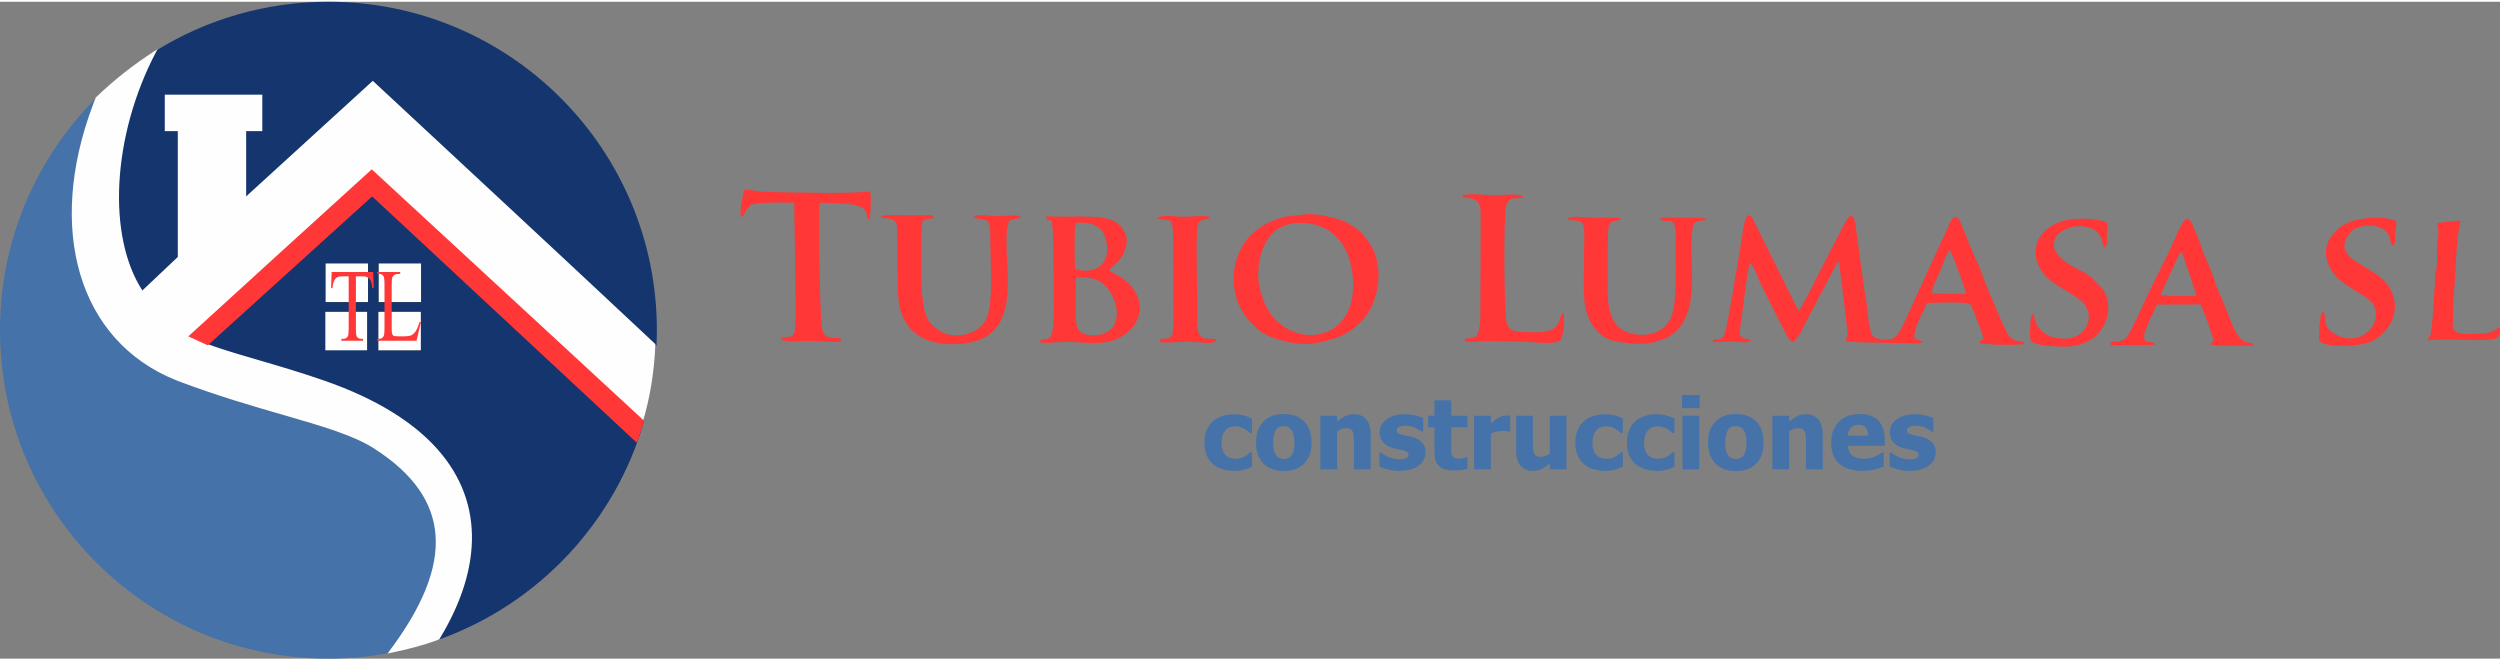 <?xml version="1.0" encoding="UTF-8"?>
<!DOCTYPE svg PUBLIC "-//W3C//DTD SVG 1.1//EN" "http://www.w3.org/Graphics/SVG/1.1/DTD/svg11.dtd">
<!-- Creator: CorelDRAW X8 -->
<svg xmlns="http://www.w3.org/2000/svg" xml:space="preserve" width="265px" height="70px" version="1.1" style="shape-rendering:geometricPrecision; text-rendering:geometricPrecision; image-rendering:optimizeQuality; fill-rule:evenodd; clip-rule:evenodd"
viewBox="0 0 1281635 336748"
 xmlns:xlink="http://www.w3.org/1999/xlink">
 <rect x="0" y="0" width="1281635" height="336748" fill="#808080" stroke="none"/>
 <defs>
  <style type="text/css">
   <![CDATA[
    .fil5 {fill:#15356E}
    .fil6 {fill:#4572A8}
    .fil2 {fill:#FEFEFE}
    .fil0 {fill:#FF3737}
    .fil4 {fill:#15356E;fill-rule:nonzero}
    .fil3 {fill:#393635;fill-rule:nonzero}
    .fil1 {fill:#4572A8;fill-rule:nonzero}
    .fil7 {fill:#FEFEFE;fill-rule:nonzero}
    .fil8 {fill:#FF3737;fill-rule:nonzero}
   ]]>
  </style>
 </defs>
 <g id="Capa_x0020_1">
  <g id="_1353492344768">
   <path class="fil0" d="M990277 149602c160,-2791 3088,-8897 4326,-11533 1375,-2928 3162,-9314 5182,-10603 976,1540 7898,20013 8160,22290l-17668 -154zm-112257 24408c657,456 69,239 1107,479l3875 -69c5279,-770 10261,537 12766,63 2677,-502 -365,-63 1981,-753 -759,-633 -6,-177 -1090,-554 -2534,-878 -5713,143 -4572,-6089 1296,-7065 3339,-27791 4874,-33116 2562,1404 4200,7761 5513,10295l10409 20824c1033,1900 1723,3241 2636,5022 953,1872 1912,3812 3790,4428 2488,-2100 4719,-6734 6180,-9713l16116 -30479c679,-890 177,-674 1215,-982l4372 36278c159,2129 -160,1518 -719,3036 -411,1113 -491,-291 -189,1033 1455,793 308,268 1952,485 679,86 1666,165 2397,245 1581,189 3218,177 4856,200l27592 536c474,-22 856,-57 1296,-216 1324,-480 159,274 1152,-714 -1443,-879 -2396,-747 -4086,-1757 -576,-5416 4783,-13634 6426,-18051 3710,-194 19843,-610 21977,445 1050,640 3099,6974 3709,8526 1056,2660 2888,6534 3202,9525 -1941,1552 -1621,325 -1787,1980 2106,1061 20699,1358 22799,439 -828,-2025 -828,-684 -4229,-1609 -1735,-468 -2733,-1467 -3709,-2654 -2232,-2727 -9730,-21679 -11767,-26199 -1239,-2745 -2095,-6283 -3487,-9216 -3424,-7248 -6249,-14798 -9359,-22280 -3344,-8035 -6169,1456 -7236,3687 -1359,2831 -2380,5193 -3556,7658l-14084 30748c-1644,3624 -5045,11716 -7521,15117 -1655,2277 -4731,3054 -8190,2500 -4291,-685 -4953,-1587 -5917,-5553 -1501,-6152 -1427,-13399 -2911,-19637l-4046 -29526c-1615,-16812 -5598,-5347 -10044,2962 -2374,4428 -4166,7915 -6494,12543 -1803,3572 -11590,23232 -13200,24636l-23232 -46772c-462,-1244 -1096,-2032 -2534,-2386 -2493,1695 -3104,11351 -4006,16293 -1198,6551 -6568,40375 -7961,44102 -1455,3869 -3469,3161 -4320,3287 -2511,376 -1135,-571 -1946,953z"/>
   <path class="fil0" d="M645608 145978c-1855,-9319 548,-23694 9576,-29526 2505,-1621 6340,-2922 10021,-3076 15625,-640 25800,9187 27986,24938 5330,38355 -32974,40883 -44239,17645 -1221,-2522 -2802,-7264 -3344,-9981zm20219 -36609c-2939,508 -4799,217 -7761,1016 -6477,1741 -12595,4800 -17075,9536 -12617,13348 -10728,35479 2163,46367 1079,908 1450,1456 2277,2169 4623,3995 19346,8235 28117,6671 11431,-2037 17451,-4240 24231,-11060 9639,-9695 11853,-28721 4777,-39610 -3322,-5113 -5850,-7687 -11037,-10603 -1022,-576 -2078,-1233 -2951,-1524 -7070,-2357 -14797,-4343 -22741,-2962z"/>
   <path class="fil0" d="M551618 141356c9696,-497 13616,1706 17548,7550 5753,8560 5062,22262 -8845,22068 -4177,-57 -7122,-1005 -8252,-4611 -959,-3059 -748,-20602 -451,-25007zm-405 -4326c-496,-5992 -257,-12663 -217,-19568 23,-4703 839,-4463 6186,-4006 2483,211 6072,1906 7573,3640 348,406 2009,2774 2614,6803 1712,11436 -6540,16019 -16156,13131zm-12018 -24630c165,2904 667,4354 690,7801 69,10449 605,35827 211,43867 -679,14102 -5980,6209 -7116,10398 2254,1022 9342,-74 11967,-103 12663,-119 23472,3288 33276,-5079 9913,-8463 7253,-21948 -5010,-28916 -959,-542 -1119,-599 -2078,-1067l-2419 -1466c1289,-3208 6146,-3915 8400,-11739 1632,-5667 -896,-10518 -5570,-13434 -4982,-3110 -18484,-2522 -24773,-2488 -3578,23 -7110,-154 -10643,-131 405,1352 559,1780 3065,2357z"/>
   <path class="fil0" d="M451454 110254c2294,1415 7247,-285 8263,4217 485,2140 194,30948 793,37414 1495,16212 11905,23454 27016,23683 40792,610 25811,-40712 28950,-59733 765,-4639 1090,-3783 5028,-4736 1603,-388 1364,296 1506,-1302 -2870,-701 -9085,126 -12417,143 -2380,17 -10992,-1797 -11414,902 7248,1398 8623,-1330 8537,12526 -62,9605 1889,32517 -2408,39947 -4822,8343 -17263,9239 -22559,5992 -2590,-1592 -4205,-2785 -5997,-4856 -5530,-6386 -4337,-28871 -4355,-38372 -28,-17839 -325,-13240 6375,-15374 -394,-1667 -1147,-1318 -5695,-1204 -4503,108 -21441,-754 -21623,753z"/>
   <path class="fil0" d="M803730 111607c2979,998 7299,-400 8206,3806 537,2471 80,9450 143,12475 177,8183 -542,16829 97,24887 810,10243 6785,19637 15796,21246 6911,1233 15237,2403 21966,-154 2151,-816 2676,-588 4702,-1672 18923,-10118 10552,-39046 12954,-55327 622,-4183 1724,-4160 4828,-4725 2425,-445 1278,462 2089,-987 -1433,-651 -14153,-428 -18045,-485 -4132,-57 -4742,-434 -5376,936 5621,2802 8127,-4012 7990,12663 -86,10055 1084,31957 -3048,38971 -2448,4160 -7008,7453 -13565,7527 -14803,160 -18472,-9473 -18290,-23888 52,-4149 -216,-28317 400,-31113 970,-4355 2899,-2814 6500,-4160 -154,-160 239,-771 -2608,-988l-11339 97c-3362,-17 -13451,-1495 -13400,891z"/>
   <path class="fil0" d="M383464 105928c821,-1598 1044,-1803 4188,-2436 3790,-771 15038,-417 19483,-554l890 57935c-142,1729 -319,7715 -930,9079 -1426,3173 -4468,1050 -6973,2705 719,2220 10997,1181 15083,1193 3429,11 13462,1101 16098,160 -433,-3236 -2790,-537 -7282,-2403 -2642,-1101 -2636,-4451 -2944,-7567 -725,-7333 -1707,-55412 -839,-60914 3218,-205 12869,223 16150,754 10666,1717 6631,6072 9108,8058 947,-1359 1016,-9822 896,-12127 -91,-1912 -6,-2426 -1952,-2523 -7031,1210 -37151,497 -47771,286 -8583,-172 -8029,-622 -14952,-1381 -741,1900 -2881,12126 -1774,14101 1101,-320 713,-126 1369,-942 1039,-1284 548,-2539 2152,-3424z"/>
   <path class="fil0" d="M1116727 130387c748,-1598 582,-1683 1963,-1831l7419 22130c-3789,120 -15790,548 -18381,-639l8999 -19660zm-34782 45546c1974,325 22068,182 22615,-114 -873,-3002 -4730,468 -5301,-3247 -217,-1427 120,-2837 690,-4161 554,-1295 1227,-3070 1804,-4599 958,-2574 1192,-2323 2088,-4189 782,-1626 1125,-2968 1941,-4366l22404 -68c993,1826 6649,17126 6683,18786 -1552,1581 -1090,63 -1644,1815 6985,987 10067,508 16664,571l4040 -63c2603,-491 -1090,377 737,-205l639 -297c-1501,-1661 -1747,-360 -4372,-1495 -3863,-1672 -5838,-6894 -7441,-10992 -2317,-5923 -4737,-11904 -7288,-17610 -753,-1684 -690,-2825 -1392,-4526l-5570 -13388c-588,-1261 -924,-3059 -1489,-4508l-3733 -8829c-171,-405 -741,-1683 -1090,-2100 -239,-291 -428,-468 -719,-667 -610,-423 -365,-308 -1261,-582 -3053,1991 -7242,13821 -8925,16937l-8686 17446c-2459,4765 -10694,23660 -13034,26370 -3766,4360 -8480,634 -8360,4081z"/>
   <path class="fil0" d="M749842 99400c496,1341 -1159,565 3920,1352 5536,851 5404,4891 5302,12213l-149 45220c143,18535 -4183,12703 -8178,14923 565,1558 862,1290 4914,1204 2385,-51 3789,-354 6317,-359l19009 359c3464,-6 16230,1689 18679,-605 1951,-1524 2608,-11425 1911,-14421 -2294,1045 -1295,6569 -5861,8686 -3977,1843 -8645,1461 -13387,1392 -4640,-62 -8760,-228 -9936,-4936 -1364,-5456 -1461,-51686 -508,-58317 1187,-8218 6300,-3709 9062,-6260 -1860,-1815 -11892,-657 -15345,-662 -3681,-12 -13188,-1262 -15750,211z"/>
   <path class="fil0" d="M1042283 159737c-1632,2191 -1267,3852 -1438,6586 -80,1244 -194,2368 -223,3629l257 3070c34,126 103,286 131,383 879,2996 13776,3452 18005,3407 22154,-240 26496,-23409 17206,-31353 -2043,-1746 -3264,-4446 -8674,-7128 -5479,-2716 -17531,-8628 -13982,-16892 1752,-4069 8520,-7013 14455,-6254 10329,1324 9308,8411 10541,10723 2043,-782 1483,-2797 1506,-5256 29,-2779 462,-4440 428,-7111 -2819,-2208 -13399,-2711 -18147,-2083 -22205,2933 -24739,23740 -7636,33938 2665,1587 10272,6152 12515,8218 6414,5912 4143,16372 -5695,18809 -2608,645 -7670,149 -9844,-650 -2306,-845 -4783,-2506 -6238,-4121 -1061,-1181 -2117,-3892 -2414,-5455l-753 -2460z"/>
   <path class="fil0" d="M1191029 158910c-2437,884 -2100,14649 -2100,14649 1603,3584 17211,3721 25674,1107 2180,-674 4617,-2631 6392,-4149 7978,-6819 9610,-19043 896,-27832 -7345,-7401 -23461,-10546 -19300,-20846 525,-1296 2682,-4412 4479,-5416 3681,-2066 12258,-2825 16162,1410 2728,2961 1837,5261 3059,7259 2094,-931 1501,-2529 1580,-5353 75,-2677 862,-4503 560,-7225 -4463,-2665 -18439,-2505 -25743,1278 -3544,1838 -3367,2026 -5873,4509 -7652,7584 -5050,19528 5662,26627 4405,2922 8411,4971 12200,8098 8971,7413 -1107,24225 -15590,18324 -9622,-3920 -5701,-9724 -8058,-12440z"/>
   <path class="fil0" d="M593608 111156c6580,2088 7699,-2506 7813,11305l182 39342c40,2151 12,7755 -867,9222 -1986,3321 -6192,126 -6255,3441 1501,611 12384,-177 15135,-182 5324,-12 13913,1997 13753,-1347 -5370,-742 -9770,2100 -9673,-9759 57,-6597 57,-13314 -57,-19916 -86,-4885 -559,-24767 496,-28876 725,-2814 2540,-2454 4303,-3013 2306,-737 1045,502 1558,-1119 -1854,-805 -10591,-11 -13548,-11 -2613,5 -12166,-1381 -12840,913z"/>
   <path class="fil0" d="M1257335 166271c491,-2670 92,-9598 423,-13308 998,-11168 1158,-21252 2197,-32477 239,-2591 947,-4126 1010,-6106l359 -2283 -11790 1319c57,2670 930,3989 360,7447 -1050,6329 -177,10945 -725,15562 -274,2300 -497,188 -742,3190 -120,1444 -11,3048 -125,4560l-976 14894c-63,1404 -839,11106 -1701,12584 -713,1221 -120,-657 -930,1455 80,34 228,-40 262,51 554,1495 -439,52 1501,160l8315 -177c4349,-63 22427,1130 25115,-690 1507,-1022 759,-491 1193,-2032 348,-1233 879,-2060 291,-3647 -4132,2934 -5456,3310 -12127,3482 -4480,119 -11556,690 -11910,-3984z"/>
   <path class="fil1" d="M632951 240476c-2266,0 -4343,-285 -6232,-862 -1883,-570 -3521,-1449 -4914,-2642 -1369,-1187 -2442,-2694 -3201,-4491 -771,-1809 -1153,-3932 -1153,-6386 0,-2631 417,-4868 1244,-6717 839,-1843 1969,-3361 3379,-4554 1375,-1141 2990,-1986 4845,-2534 1849,-547 3777,-821 5786,-821 1524,0 3036,176 4560,525 1512,353 3047,907 4577,1672l0 7339 -1107 0c-343,-326 -759,-685 -1262,-1073 -496,-394 -1038,-754 -1620,-1067 -628,-343 -1330,-640 -2112,-874 -787,-234 -1661,-348 -2625,-348 -2191,0 -3881,759 -5085,2289 -1198,1523 -1797,3583 -1797,6163 0,2762 645,4822 1923,6175 1278,1358 2985,2031 5107,2031 1079,0 2026,-125 2848,-365 810,-245 1512,-548 2106,-890 571,-343 1056,-691 1466,-1062 406,-365 759,-702 1051,-993l1107 0 0 7351c-497,211 -1056,462 -1701,736 -651,279 -1301,513 -1974,685 -834,228 -1616,405 -2340,530 -731,126 -1684,183 -2876,183z"/>
   <path id="1" class="fil1" d="M672367 225981c0,4525 -1238,8086 -3715,10689 -2483,2602 -5981,3903 -10512,3903 -4503,0 -7995,-1301 -10489,-3903 -2494,-2603 -3738,-6164 -3738,-10689 0,-4566 1244,-8149 3738,-10735 2494,-2579 5986,-3880 10489,-3880 4514,0 8012,1307 10495,3909 2488,2602 3732,6175 3732,10706zm-8783 51c0,-1626 -131,-2979 -411,-4057 -268,-1090 -644,-1952 -1118,-2603 -502,-684 -1079,-1164 -1724,-1432 -633,-262 -1369,-399 -2191,-399 -770,0 -1472,119 -2089,353 -627,234 -1209,685 -1734,1353 -486,633 -885,1506 -1182,2608 -291,1113 -439,2505 -439,4177 0,1678 143,3036 416,4063 274,1039 645,1855 1090,2477 457,634 1028,1096 1724,1387 685,291 1455,445 2288,445 685,0 1387,-154 2106,-445 713,-291 1284,-725 1706,-1313 514,-702 896,-1541 1165,-2528 262,-987 393,-2345 393,-4086z"/>
   <path id="2" class="fil1" d="M702687 239723l-8583 0 0 -13634c0,-1113 -40,-2214 -131,-3321 -97,-1101 -263,-1918 -514,-2431 -291,-622 -719,-1073 -1278,-1341 -560,-268 -1307,-400 -2243,-400 -713,0 -1421,132 -2151,394 -720,257 -1496,673 -2317,1244l0 19489 -8578 0 0 -27501 8578 0 0 3042c1409,-1193 2779,-2123 4108,-2791 1330,-668 2808,-1004 4423,-1004 2814,0 4965,884 6449,2659 1489,1763 2237,4331 2237,7693l0 17902z"/>
   <path id="3" class="fil1" d="M717433 240476c-2026,0 -3938,-217 -5747,-662 -1803,-434 -3292,-953 -4474,-1541l0 -7230 714 0c405,308 878,650 1392,1027 531,365 1255,759 2186,1170 804,371 1706,696 2710,964 1005,268 2089,400 3270,400 1210,0 2277,-183 3196,-560 925,-376 1387,-981 1387,-1791 0,-634 -211,-1119 -634,-1444 -428,-331 -1255,-639 -2488,-930 -650,-166 -1478,-343 -2471,-526 -1004,-194 -1883,-405 -2653,-656 -2158,-667 -3790,-1655 -4880,-2967 -1084,-1313 -1626,-3048 -1626,-5176 0,-1233 280,-2386 845,-3464 565,-1090 1392,-2060 2488,-2905 1095,-833 2454,-1495 4069,-1980 1603,-497 3429,-736 5450,-736 1934,0 3709,194 5330,576 1620,388 2984,845 4097,1387l0 6968 -685 0c-291,-234 -759,-531 -1398,-925 -645,-388 -1261,-719 -1866,-999 -725,-331 -1529,-599 -2425,-816 -885,-211 -1798,-319 -2734,-319 -1238,0 -2294,211 -3156,633 -856,428 -1284,988 -1284,1689 0,628 206,1113 634,1473 428,359 1358,713 2779,1056 736,176 1581,353 2539,525 953,171 1878,405 2762,696 1981,633 3482,1569 4509,2802 1021,1238 1529,2870 1529,4908 0,1289 -302,2516 -902,3680 -610,1170 -1466,2158 -2579,2956 -1176,868 -2562,1536 -4154,2004 -1598,479 -3504,713 -5730,713z"/>
   <path id="4" class="fil1" d="M745436 240276c-3498,0 -6049,-719 -7641,-2157 -1598,-1444 -2397,-3789 -2397,-7059l0 -12869 -3259 0 0 -5969 3259 0 0 -7881 8583 0 0 7881 8280 0 0 5969 -8280 0 0 9770c0,970 11,1815 28,2534 12,719 149,1364 388,1940 229,571 639,1033 1216,1364 588,337 1432,502 2539,502 463,0 1067,-97 1809,-302 748,-200 1273,-383 1564,-548l736 0 0 6038c-930,251 -1923,445 -2967,576 -1045,143 -2334,211 -3858,211z"/>
   <path id="5" class="fil1" d="M774221 220354l-714 0c-325,-120 -804,-211 -1432,-268 -616,-63 -1313,-86 -2066,-86 -902,0 -1849,131 -2830,394 -999,257 -1958,571 -2899,930l0 18399 -8578 0 0 -27501 8578 0 0 3938c393,-360 941,-811 1643,-1353 691,-554 1330,-987 1895,-1313 627,-376 1358,-696 2185,-970 828,-268 1604,-405 2352,-405 273,0 582,12 924,29 348,17 662,40 942,74l0 8132z"/>
   <path id="6" class="fil1" d="M803062 239723l-8582 0 0 -3048c-1490,1250 -2854,2186 -4098,2831 -1238,645 -2722,970 -4434,970 -2734,0 -4862,-862 -6392,-2585 -1529,-1724 -2294,-4315 -2294,-7773l0 -17896 8583 0 0 13633c0,1421 35,2585 109,3481 74,891 251,1655 536,2272 257,570 668,1004 1221,1295 543,297 1313,445 2300,445 611,0 1330,-148 2157,-445 839,-291 1610,-690 2312,-1193l0 -19488 8582 0 0 27501z"/>
   <path id="7" class="fil1" d="M823087 240476c-2265,0 -4342,-285 -6231,-862 -1884,-570 -3521,-1449 -4914,-2642 -1369,-1187 -2442,-2694 -3201,-4491 -771,-1809 -1153,-3932 -1153,-6386 0,-2631 416,-4868 1244,-6717 839,-1843 1969,-3361 3378,-4554 1376,-1141 2991,-1986 4845,-2534 1849,-547 3778,-821 5787,-821 1524,0 3036,176 4560,525 1512,353 3047,907 4576,1672l0 7339 -1107 0c-342,-326 -759,-685 -1261,-1073 -496,-394 -1038,-754 -1621,-1067 -627,-343 -1329,-640 -2111,-874 -788,-234 -1661,-348 -2625,-348 -2192,0 -3881,759 -5085,2289 -1198,1523 -1797,3583 -1797,6163 0,2762 644,4822 1923,6175 1278,1358 2984,2031 5107,2031 1079,0 2026,-125 2848,-365 810,-245 1512,-548 2106,-890 570,-343 1055,-691 1466,-1062 406,-365 759,-702 1050,-993l1107 0 0 7351c-496,211 -1055,462 -1700,736 -651,279 -1301,513 -1975,685 -833,228 -1615,405 -2339,530 -731,126 -1684,183 -2877,183z"/>
   <path id="8" class="fil1" d="M849549 240476c-2265,0 -4342,-285 -6231,-862 -1883,-570 -3521,-1449 -4914,-2642 -1369,-1187 -2442,-2694 -3201,-4491 -771,-1809 -1153,-3932 -1153,-6386 0,-2631 417,-4868 1244,-6717 839,-1843 1969,-3361 3378,-4554 1376,-1141 2991,-1986 4845,-2534 1849,-547 3778,-821 5787,-821 1524,0 3036,176 4560,525 1512,353 3047,907 4577,1672l0 7339 -1108 0c-342,-326 -759,-685 -1261,-1073 -496,-394 -1038,-754 -1620,-1067 -628,-343 -1330,-640 -2112,-874 -787,-234 -1661,-348 -2625,-348 -2191,0 -3881,759 -5085,2289 -1198,1523 -1797,3583 -1797,6163 0,2762 645,4822 1923,6175 1278,1358 2984,2031 5107,2031 1079,0 2026,-125 2848,-365 810,-245 1512,-548 2106,-890 570,-343 1056,-691 1466,-1062 406,-365 759,-702 1050,-993l1108 0 0 7351c-497,211 -1056,462 -1701,736 -651,279 -1301,513 -1975,685 -833,228 -1615,405 -2339,530 -731,126 -1684,183 -2877,183z"/>
   <path id="9" class="fil1" d="M871098 239723l-8577 0 0 -27501 8577 0 0 27501zm251 -31416l-9079 0 0 -6677 9079 0 0 6677z"/>
   <path id="10" class="fil1" d="M904112 225981c0,4525 -1239,8086 -3716,10689 -2482,2602 -5980,3903 -10511,3903 -4503,0 -7995,-1301 -10489,-3903 -2494,-2603 -3738,-6164 -3738,-10689 0,-4566 1244,-8149 3738,-10735 2494,-2579 5986,-3880 10489,-3880 4514,0 8012,1307 10494,3909 2488,2602 3733,6175 3733,10706zm-8783 51c0,-1626 -131,-2979 -411,-4057 -268,-1090 -645,-1952 -1119,-2603 -502,-684 -1078,-1164 -1723,-1432 -633,-262 -1370,-399 -2191,-399 -771,0 -1473,119 -2089,353 -628,234 -1210,685 -1735,1353 -485,633 -884,1506 -1181,2608 -291,1113 -440,2505 -440,4177 0,1678 143,3036 417,4063 274,1039 645,1855 1090,2477 457,634 1027,1096 1723,1387 685,291 1456,445 2289,445 685,0 1387,-154 2106,-445 713,-291 1284,-725 1706,-1313 514,-702 896,-1541 1164,-2528 263,-987 394,-2345 394,-4086z"/>
   <path id="11" class="fil1" d="M934431 239723l-8583 0 0 -13634c0,-1113 -39,-2214 -131,-3321 -97,-1101 -262,-1918 -513,-2431 -291,-622 -719,-1073 -1279,-1341 -559,-268 -1307,-400 -2242,-400 -714,0 -1421,132 -2152,394 -719,257 -1495,673 -2317,1244l0 19489 -8577 0 0 -27501 8577 0 0 3042c1410,-1193 2779,-2123 4109,-2791 1330,-668 2808,-1004 4423,-1004 2813,0 4965,884 6448,2659 1490,1763 2237,4331 2237,7693l0 17902z"/>
   <path id="12" class="fil1" d="M954884 240476c-5204,0 -9193,-1238 -11972,-3721 -2768,-2488 -4155,-6026 -4155,-10614 0,-4492 1296,-8075 3881,-10758 2585,-2676 6203,-4017 10848,-4017 4223,0 7402,1141 9525,3412 2134,2272 3195,5525 3195,9765l0 3087 -18866 0c80,1278 348,2340 810,3202 457,861 1062,1540 1821,2048 736,502 1598,873 2579,1090 988,223 2055,331 3219,331 1004,0 1980,-108 2950,-331 970,-228 1861,-519 2660,-890 707,-314 1358,-651 1951,-1022 605,-365 1090,-684 1461,-970l913 0 0 7105c-702,274 -1347,537 -1923,771 -582,239 -1381,485 -2391,724 -936,246 -1900,434 -2888,577 -993,142 -2197,211 -3618,211zm2894 -18016c-52,-1832 -480,-3230 -1273,-4183 -805,-965 -2026,-1438 -3669,-1438 -1690,0 -3008,502 -3949,1512 -948,1004 -1473,2374 -1576,4109l10467 0z"/>
   <path id="13" class="fil1" d="M978978 240476c-2026,0 -3938,-217 -5747,-662 -1803,-434 -3292,-953 -4474,-1541l0 -7230 714 0c405,308 879,650 1392,1027 531,365 1256,759 2186,1170 804,371 1706,696 2711,964 1004,268 2088,400 3269,400 1210,0 2277,-183 3196,-560 925,-376 1387,-981 1387,-1791 0,-634 -211,-1119 -633,-1444 -428,-331 -1256,-639 -2489,-930 -650,-166 -1478,-343 -2471,-526 -1004,-194 -1883,-405 -2653,-656 -2157,-667 -3789,-1655 -4879,-2967 -1085,-1313 -1627,-3048 -1627,-5176 0,-1233 280,-2386 845,-3464 565,-1090 1392,-2060 2488,-2905 1096,-833 2454,-1495 4069,-1980 1603,-497 3429,-736 5450,-736 1934,0 3709,194 5330,576 1620,388 2984,845 4097,1387l0 6968 -685 0c-291,-234 -759,-531 -1398,-925 -645,-388 -1261,-719 -1866,-999 -725,-331 -1529,-599 -2425,-816 -885,-211 -1798,-319 -2734,-319 -1238,0 -2294,211 -3156,633 -856,428 -1284,988 -1284,1689 0,628 206,1113 634,1473 428,359 1358,713 2779,1056 736,176 1581,353 2540,525 953,171 1877,405 2762,696 1980,633 3481,1569 4508,2802 1021,1238 1529,2870 1529,4908 0,1289 -302,2516 -901,3680 -611,1170 -1467,2158 -2580,2956 -1175,868 -2562,1536 -4154,2004 -1598,479 -3504,713 -5730,713z"/>
  </g>
  <g id="_1353492327040">
   <polygon class="fil2" points="166334,133600 189184,133600 189184,154521 166334,154521 "/>
   <path class="fil3" d="M166334 133121l23329 0 0 21879 -23808 0 0 -21879 479 0zm22370 959l-21891 0 0 19962 21891 0 0 -19962z"/>
   <polygon class="fil2" points="193549,133600 216393,133600 216393,154521 193549,154521 "/>
   <path class="fil3" d="M193549 133121l23324 0 0 21879 -23809 0 0 -21879 485 0zm22365 959l-21885 0 0 19962 21885 0 0 -19962z"/>
   <polygon class="fil2" points="193418,158373 216268,158373 216268,179294 193418,179294 "/>
   <path class="fil3" d="M193418 157894l23329 0 0 21879 -23808 0 0 -21879 479 0zm22365 959l-21885 0 0 19962 21885 0 0 -19962z"/>
   <polygon class="fil2" points="166306,158373 189155,158373 189155,179294 166306,179294 "/>
   <path class="fil4" d="M166306 157894l23329 0 0 21879 -23809 0 0 -21879 480 0zm22364 959l-21885 0 0 19962 21885 0 0 -19962z"/>
   <path class="fil5" d="M329701 215007c-14912,51686 -53986,93122 -104205,111287 32066,-52605 20281,-104091 -58272,-131620 -29418,-10307 -57290,-15979 -69827,-23261l93185 -84848 139119 128442zm-136152 -81407l22844 0 0 20921 -22844 0 0 -20921zm-27215 0l22850 0 0 20921 -22850 0 0 -20921zm-514 24773l22850 0 0 20921 -22850 0 0 -20921zm27598 0l22850 0 0 20921 -22850 0 0 -20921z"/>
   <path class="fil4" d="M330163 215138c-7465,25863 -20961,49169 -38863,68287 -17982,19203 -40409,34189 -65644,43320l-1279 467 708 -1169c4885,-8007 8748,-15991 11505,-23866 6140,-17531 6819,-34531 1118,-50082 -5701,-15562 -17793,-29704 -37174,-41517 -9404,-5729 -20527,-10917 -33469,-15453 -11967,-4189 -23678,-7619 -34201,-10695 -15374,-4497 -28225,-8258 -35713,-12600l-565 -331c31273,-28580 62620,-57119 94002,-85584 46589,42937 93139,85920 139655,128938l-80 285zm-39565 67636c17737,-18946 31125,-42018 38560,-67613l-138576 -127945 -92375 84106c7465,4154 20002,7824 34925,12189 10535,3082 22262,6512 34246,10712 13006,4554 24191,9770 33659,15539 19574,11933 31798,26240 37573,42002 5781,15768 5102,32985 -1113,50727 -2648,7556 -6300,15208 -10888,22884 24567,-9119 46418,-23831 63989,-42601zm-97054 -149653l23329 0 0 21879 -23809 0 0 -21879 480 0zm22370 959l-21885 0 0 19962 21885 0 0 -19962zm-49580 -959l23329 0 0 21879 -23808 0 0 -21879 479 0zm22370 959l-21891 0 0 19962 21891 0 0 -19962zm-22884 23814l23330 0 0 21879 -23809 0 0 -21879 479 0zm22371 959l-21891 0 0 19962 21891 0 0 -19962zm5227 -959l23329 0 0 21879 -23808 0 0 -21879 479 0zm22365 959l-21885 0 0 19962 21885 0 0 -19962z"/>
   <path class="fil6" d="M200426 333199c-10375,2009 -21086,3070 -32049,3070 -92729,0 -167898,-75169 -167898,-167892 0,-46601 18987,-88762 49643,-119179 -26165,65450 -9656,125200 42846,144934 45323,17034 80865,22182 99862,34400 39582,25463 42030,58967 7596,104667z"/>
   <path class="fil1" d="M200517 333673c-5233,1010 -10568,1786 -15984,2305 -5330,508 -10717,770 -16156,770 -46498,0 -88591,-18843 -119059,-49317 -30474,-30468 -49318,-72561 -49318,-119054 0,-22918 4583,-44775 12880,-64691 8617,-20687 21241,-39286 36906,-54825l1643 -1632 -856 2146c-502,1255 -999,2522 -1472,3789 -11842,31495 -13731,61501 -6420,86109 7299,24562 23768,43765 48661,53711l1798 697c19614,7373 37396,12520 52798,16977 20208,5844 36329,10506 47155,17469 19922,12817 30502,27683 31769,45117 1267,17388 -6762,37299 -24054,60246l-108 148 -183 35zm-16075 1352c5301,-508 10546,-1267 15710,-2260 17069,-22690 24996,-42344 23752,-59453 -1245,-17108 -11676,-31735 -31330,-44375 -10712,-6888 -26771,-11539 -46904,-17360 -15420,-4463 -33230,-9616 -52867,-16995l-1815 -707c-25184,-10061 -41847,-29487 -49226,-54334 -7368,-24801 -5473,-55019 6443,-86714l622 -1643c-14821,15111 -26799,33025 -35062,52873 -8247,19796 -12806,41527 -12806,64320 0,46230 18741,88083 49038,118375 30291,30297 72150,49038 118380,49038 5427,0 10791,-263 16065,-765z"/>
   <path class="fil5" d="M168377 485c92723,0 167892,75163 167892,167892 0,2391 -63,4765 -160,7133l-144369 -134513 -65399 59687 0 -35039 8275 0 0 -17714 -49032 0 0 17714 6677 0 0 65205 -18741 17713c-18929,-28585 -15659,-80641 6563,-123008 25657,-15888 55897,-25070 88294,-25070z"/>
   <path class="fil4" d="M168377 0c46493,0 88586,18849 119054,49318 30468,30468 49317,72561 49317,119059 0,1164 -17,2363 -45,3584l-160 4611 -144808 -134919 -65879 60121 0 -36609 8281 0 0 -16755 -48074 0 0 16755 6677 0 0 65890c-6443,6072 -12880,12161 -19306,18250l-314 -473c-9461,-14296 -13416,-34406 -12252,-56229 1181,-22062 7584,-45893 18792,-67271l63 -114 114 -68c13074,-8104 27341,-14467 42475,-18764 14644,-4160 30092,-6386 46065,-6386zm118375 49997c-30292,-30297 -72145,-49033 -118375,-49033 -15887,0 -31250,2215 -45802,6346 -15009,4263 -29156,10563 -42127,18587 -11106,21212 -17451,44861 -18616,66752 -1141,21389 2654,41083 11773,55172l18171 -17177 0 -64520 -6672 0 0 -18673 49997 0 0 18673 -8280 0 0 33476 64925 -59253 143924 134096 74 -2499c29,-1153 46,-2346 46,-3567 0,-46230 -18741,-88089 -49038,-118380z"/>
   <path class="fil2" d="M79466 25720c-22227,42373 -25503,94441 -6574,123032l18741 -17714 0 -65205 -6677 0 0 -17714 49038 0 0 17714 -8280 0 0 35039 65399 -59687 144380 134520c-542,13684 -2642,26861 -6414,39490l-139125 -128441 -93185 84847c12538,7282 40409,12949 69828,23261 78558,27529 90337,79015 58265,131626 -8040,3024 -16469,5159 -25075,6911 34451,-45706 32003,-79216 -7579,-104679 -18997,-12224 -54545,-17366 -99867,-34400 -52502,-19740 -69012,-79495 -42841,-144951 9782,-9439 19803,-17080 29966,-23649z"/>
   <path class="fil7" d="M79894 25943c-11151,21252 -17519,44946 -18689,66883 -1142,21388 2653,41094 11778,55184l18171 -17178 0 -64520 -6677 0 0 -18672 49996 0 0 18672 -8280 0 0 33470 64925 -59247c48325,44929 96729,89847 144860,134970l-6 217c-274,6859 -936,13593 -2003,20201 -1067,6609 -2539,13086 -4428,19415l-223 736 -139364 -128670 -92375 84106c7465,4155 20002,7824 34926,12184 10540,3082 22267,6511 34246,10711 13011,4560 24196,9776 33664,15546 19574,11932 31798,26239 37573,42001 5775,15768 5096,32985 -1119,50733 -2785,7932 -6677,15985 -11596,24054l-85 142 -155 58c-4040,1518 -8177,2813 -12372,3949 -4183,1124 -8457,2100 -12777,2984l-1238 251 759 -1010c17154,-22758 25121,-42458 23877,-59612 -1245,-17109 -11682,-31735 -31336,-44376 -10712,-6894 -26770,-11539 -46904,-17365 -15419,-4457 -33224,-9611 -52867,-16995l-1826 -702c-25172,-10067 -41836,-29492 -49215,-54339 -7367,-24802 -5473,-55013 6443,-86708 479,-1290 976,-2563 1478,-3824l40 -91 74 -74c4902,-4731 9867,-9017 14878,-12938 5010,-3920 10072,-7481 15162,-10768l1530 -988 -845 1610zm-19648 66831c1147,-21508 7265,-44701 17965,-65661 -4560,2996 -9091,6220 -13577,9730 -4953,3880 -9867,8120 -14723,12800 -496,1250 -981,2488 -1438,3704 -11836,31501 -13725,61501 -6420,86108 7299,24562 23768,43765 48655,53712l1798 702c19620,7373 37408,12521 52804,16972 20208,5844 36330,10512 47155,17474 19928,12817 30508,27689 31775,45117 1239,17138 -6534,36717 -23306,59242 3858,-805 7687,-1695 11476,-2717 4126,-1112 8178,-2379 12127,-3857 4845,-7967 8680,-15905 11425,-23735 6146,-17531 6819,-34531 1124,-50082 -5707,-15562 -17793,-29698 -37174,-41511 -9404,-5735 -20532,-10922 -33475,-15459 -11962,-4195 -23672,-7619 -34201,-10695 -15368,-4496 -28225,-8257 -35712,-12606l-565 -325c31273,-28579 62620,-57124 94001,-85584l138879 128219c1775,-6066 3167,-12252 4183,-18553 1050,-6488 1706,-13114 1980,-19865l-143895 -134068 -65879 60126 0 -36614 8281 0 0 -16749 -48068 0 0 16749 6671 0 0 65895c-6443,6072 -12880,12156 -19306,18251l-313 -480c-9462,-14295 -13417,-34406 -12247,-56240z"/>
   <polygon class="fil0" points="106448,175562 97397,171413 190582,86565 329706,215012 326362,225325 190793,99137 "/>
   <path class="fil8" d="M106248 175996l-9713 -4452c31313,-28573 62649,-57147 94053,-85629 46595,42943 93088,85995 139672,128955l-3670 11322 -135803 -126404 -84254 76339 -285 -131zm-7995 -4714l8109 3715 84437 -76510 135341 125976 3013 -9308 -138571 -127939 -92329 84066z"/>
   <path class="fil8" d="M191335 138537l274 8280 -725 0c-142,-1455 -331,-2500 -576,-3116 -399,-1004 -924,-1746 -1586,-2214 -662,-479 -1530,-719 -2603,-719l-3669 0 0 26884c0,2169 171,3527 513,4069 491,725 1239,1084 2243,1084l902 0 0 959 -11088 0 0 -959 936 0c1112,0 1900,-450 2374,-1352 279,-559 428,-1826 428,-3801l0 -26884 -3133 0c-1216,0 -2078,125 -2591,359 -668,331 -1233,959 -1712,1901 -474,930 -754,2191 -845,3789l-730 0 279 -8280 21309 0z"/>
   <path id="1" class="fil8" d="M215161 164040l622 188 -2237 9536 -20173 0 0 -959 975 0c1102,0 1889,-473 2357,-1443 274,-548 405,-1821 405,-3812l0 -22799c0,-2197 -176,-3566 -536,-4114 -502,-765 -1244,-1147 -2226,-1147l-975 0 0 -953 11795 0 0 953c-1381,-18 -2351,154 -2916,513 -559,354 -936,816 -1141,1358 -200,548 -308,1861 -308,3921l0 22211c0,1443 108,2431 308,2967 154,371 394,639 713,816 320,166 1318,257 3008,257l1900 0c2003,0 3407,-194 4212,-594 804,-399 1546,-1107 2214,-2117 662,-1010 1329,-2602 2003,-4782z"/>
  </g>
 </g>
</svg>
